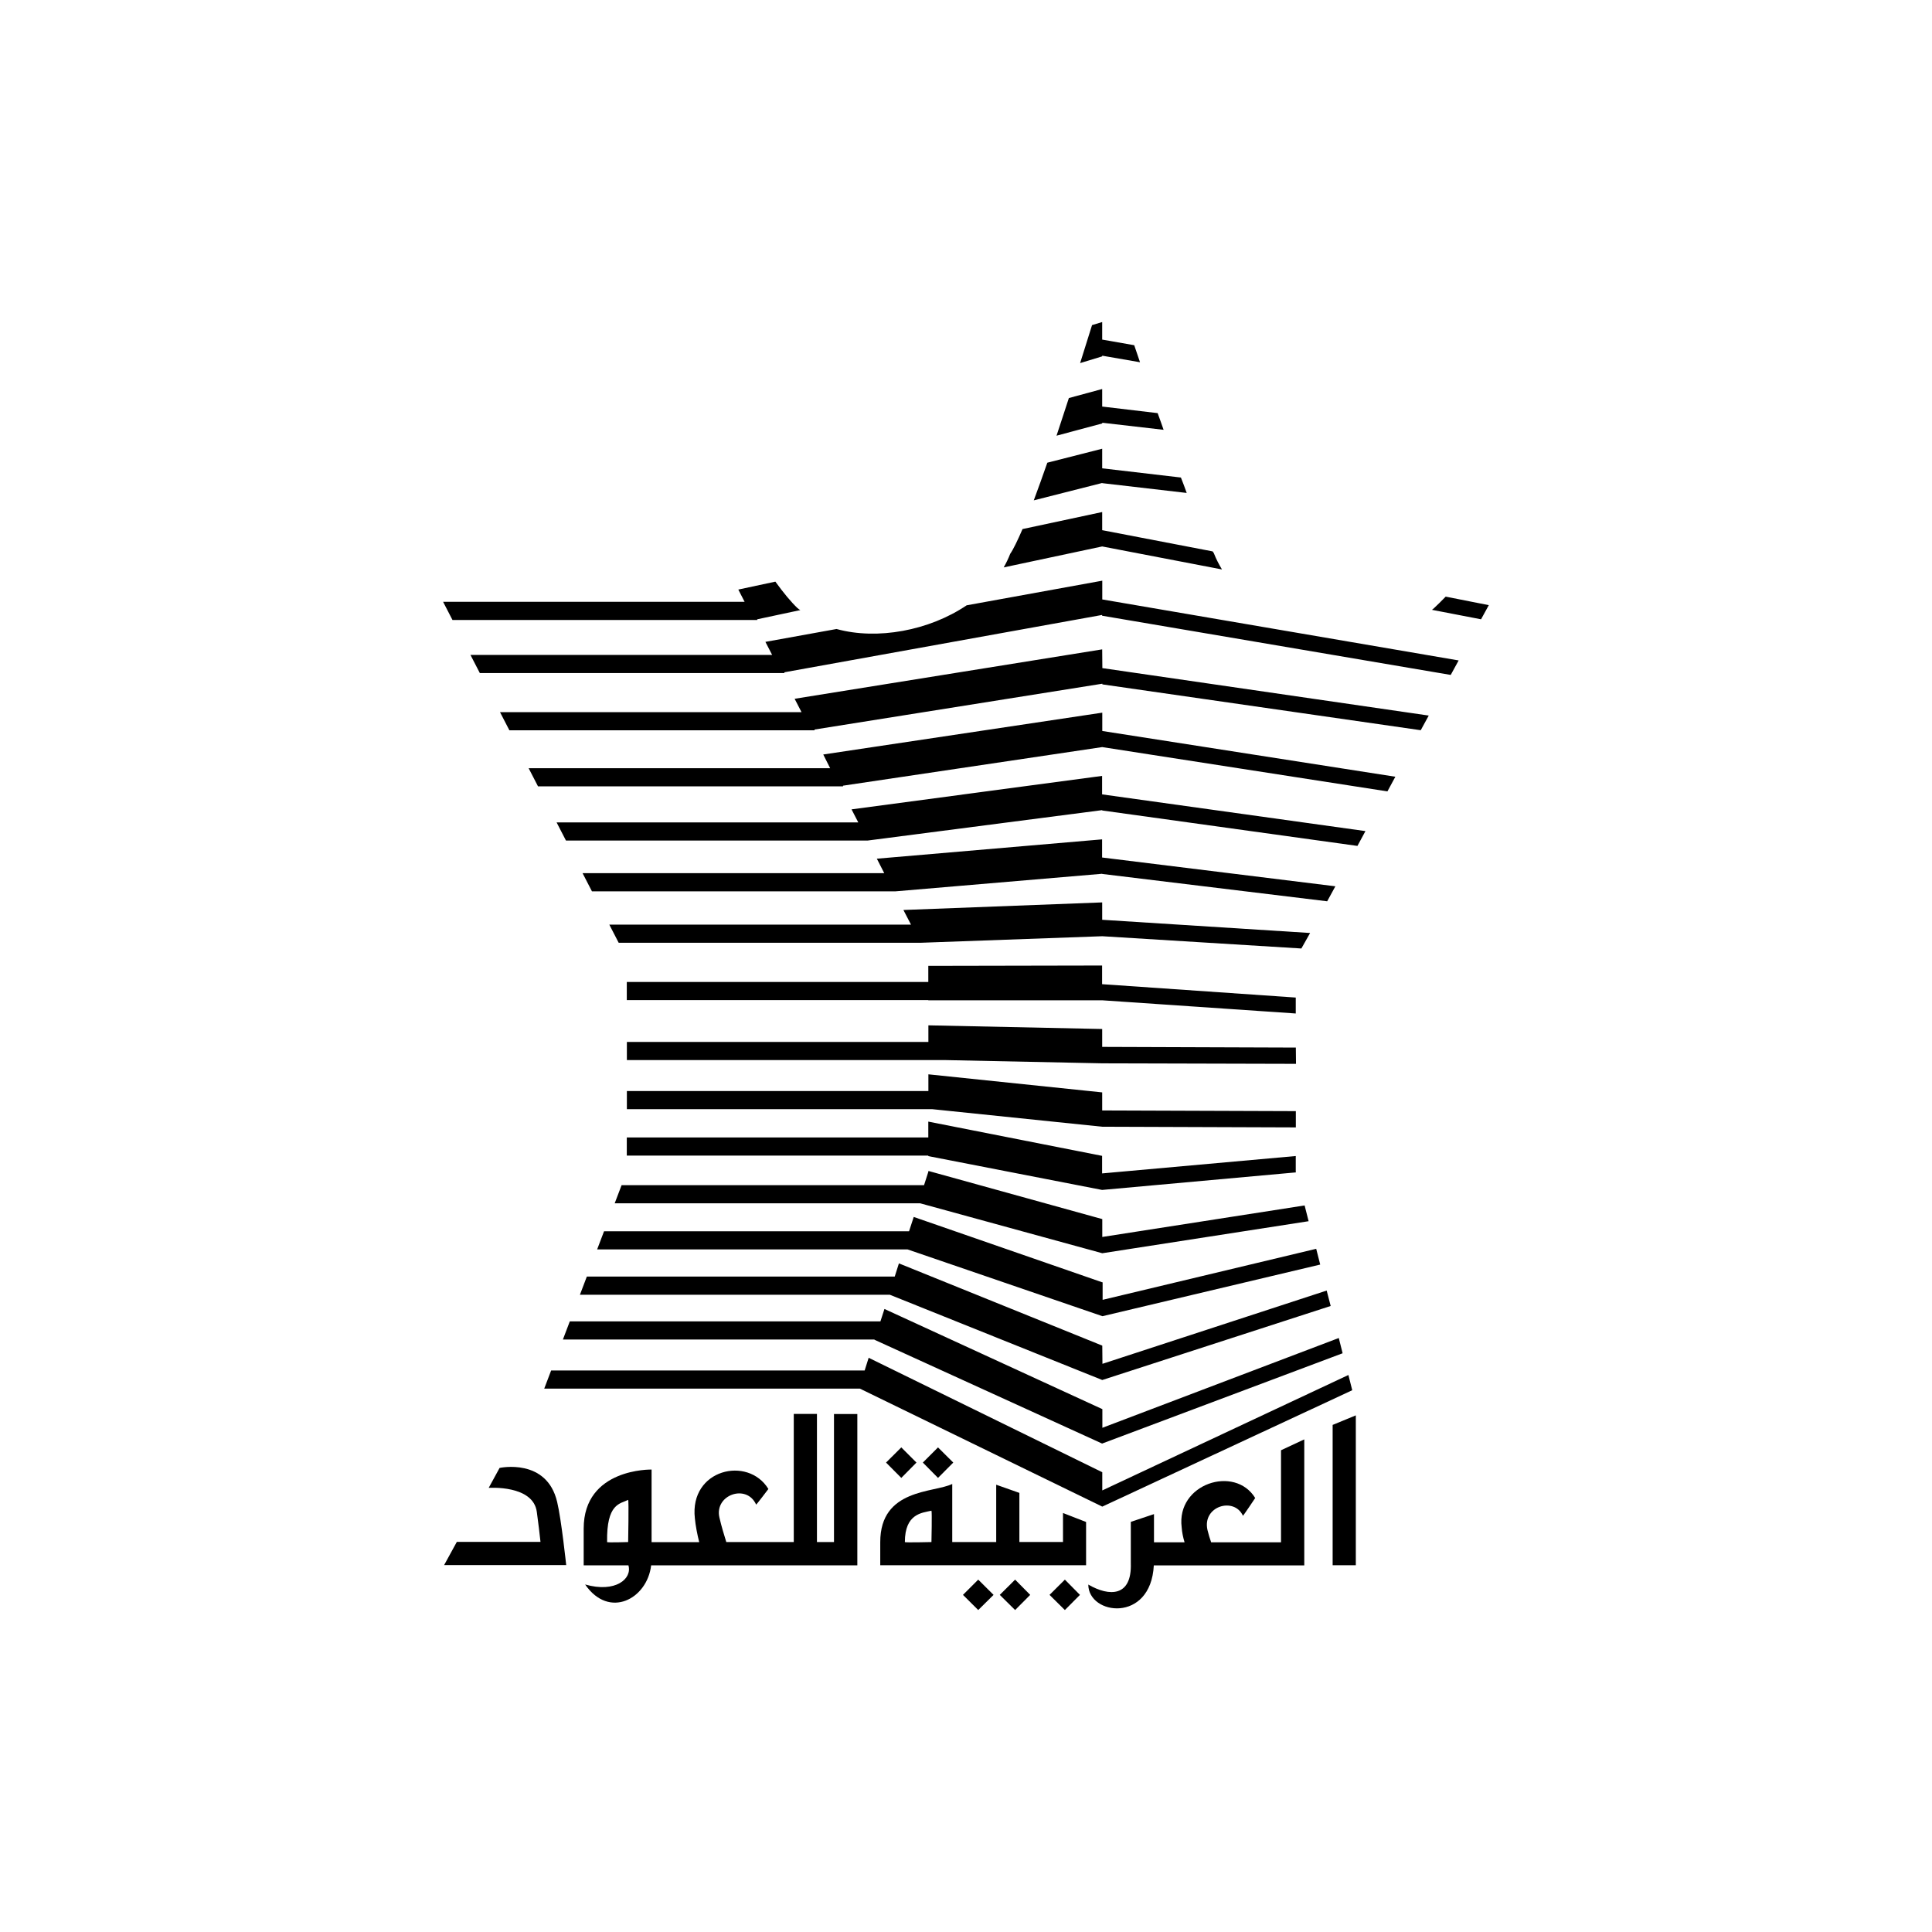 <svg xmlns="http://www.w3.org/2000/svg" id="Layer_1" data-name="Layer 1" viewBox="0 0 226.77 226.77"><defs><style>      .cls-1, .cls-2 {        stroke-width: 0px;      }      .cls-2 {        fill: #fff;      }    </style></defs><rect class="cls-2" x="0" y="0" width="226.77" height="226.77"></rect><g><path class="cls-1" d="M169.69,70.03c-.51.53-.98.98-1.38,1.36-.08.06-.15.13-.23.19l5.76,1.11.91-1.66-5.06-1ZM142.5,64.98c-.04-.08-.09-.17-.17-.26l-12.96-2.49v-2.13l-9.35,2c-.59,1.36-1.08,2.38-1.45,2.91-.21.55-.47,1.08-.76,1.59l11.56-2.46,14.06,2.7c-.36-.6-.68-1.21-.93-1.85M152.1,122.96l-22.73-.08v-2.1l-20.4-.43v1.95h-35.39v2.13h37.45l18.36.38,22.73.06-.02-1.91h0ZM153.76,109.51l-24.39-1.55v-2.04l-23.33.89.89,1.72h-35.41l1.1,2.13h35.39l21.37-.77,23.37,1.44,1.02-1.81ZM138.61,56.05l-9.24-1.08v-2.3l-6.44,1.64c-.55,1.57-1.08,3.06-1.59,4.42l8.03-2.04v.02l9.92,1.15c-.21-.59-.43-1.19-.68-1.81M135.87,48.49l-6.5-.77v-2.06l-3.91,1.06c-.49,1.47-.96,2.97-1.45,4.42l5.37-1.44v-.08l7.2.83c-.23-.64-.45-1.3-.7-1.96M133.13,40.52l-3.76-.66v-2.06l-1.19.36c-.43,1.38-.91,2.89-1.4,4.46l2.59-.79v-.08l4.44.77c-.23-.68-.47-1.36-.68-2M129.37,172.8l-27.41-13.43-.47,1.49h-36.8l-.81,2.13h37.05l28.45,13.85,29.34-13.66-.45-1.79-28.89,13.55v-2.13h0ZM129.37,157.94l-23.86-9.65-.49,1.55h-36.14l-.81,2.13h36.37l24.94,10.01,26.81-8.69-.47-1.81-26.32,8.6-.02-2.13h0ZM129.37,150.51l-22.12-7.67-.55,1.68h-35.8l-.81,2.13h36.43l22.88,7.84,25.56-6.06-.47-1.85-25.07,5.99v-2.06h-.04ZM129.37,143.09l-20.4-5.65v.08l-.51,1.59h-35.5l-.81,2.13h35.86l21.37,5.86,24.22-3.76-.47-1.85-23.75,3.7v-2.1h0ZM108.96,131.64v1.87h-35.39v2.13h35.39v.06l20.4,3.97,22.75-2.06-.02-.09v-1.83l-22.73,2.04v-2.06l-20.4-4.02ZM129.37,128.22l-20.4-2.12v1.96h-35.39v2.13h35.84l19.95,2.06,22.73.08v-1.91l-22.73-.08v-2.13h0ZM108.96,113.37v1.89h-35.39v2.13h35.39v.02h20.4l22.73,1.55v-1.87l-22.73-1.57v-2.19l-20.4.04ZM129.37,98.52l-26.45,2.27.87,1.7h-35.41l1.1,2.13h35.65l24.24-2.06v.02l26.41,3.21.96-1.76-27.38-3.38v-2.13h0ZM129.37,91.07l-29.42,3.93.79,1.53h-35.41l1.1,2.13h35.41l27.53-3.57v.04l29.96,4.16.94-1.74-30.91-4.31v-2.17h0ZM129.37,83.65l-32.74,4.91.81,1.61h-35.39l1.1,2.13h35.8v-.08l30.42-4.53,33.48,5.2.93-1.72-34.4-5.37v-2.15h0ZM129.37,76.22l-36.1,5.8.81,1.57h-35.39l1.1,2.13h35.82v-.09l33.78-5.38v.08l37.37,5.38.94-1.72-38.31-5.57-.02-2.19h0ZM129.37,68.16l-15.91,2.89c-4.4,2.97-10.49,4.1-15.27,2.78l-8.35,1.51.79,1.53h-35.41l1.1,2.13h35.75v-.09l37.29-6.73v.09l40.92,6.95.93-1.7-41.83-7.16v-2.21h-.02ZM103.81,153.65l-.47,1.45h-36.46l-.81,2.13h36.58l-.02.02,26.73,12.19,28.23-10.6-.45-1.79-27.75,10.54v-2.19l-25.56-11.75ZM93.62,71.39c-.76-.72-1.68-1.83-2.61-3.12l-4.35.93.74,1.44h-35.39l1.1,2.13h35.41v.02l.02-.02h.34v-.08l5.06-1.08c-.11-.06-.23-.13-.32-.23"></path><polygon class="cls-1" points="159.14 166.13 159.14 183.72 156.42 183.72 156.42 167.25 159.14 166.13"></polygon><path class="cls-1" d="M150.36,170.22v10.81h-8.2c-.15-.42-.3-.91-.43-1.44-.64-2.8,3.12-3.93,4.16-1.68,0,.08,1.44-2.08,1.44-2.08-2.4-3.91-9.28-1.68-8.63,3.44.04.6.17,1.21.34,1.76h-3.59v-3.31l-2.72.91v4.87c.13,3.93-2.51,3.93-4.99,2.49,0,3.59,7.33,4.57,7.69-2.25h17.66v-14.79l-2.72,1.27Z"></path><path class="cls-1" d="M66.46,183.72s-.57-5.38-1.06-7.41c-1.21-5.23-6.76-4.01-6.76-4.01l-1.28,2.34s5.23-.38,5.65,2.83c.19,1.34.32,2.53.43,3.51h-9.82l-1.49,2.72h14.34Z"></path><path class="cls-1" d="M73.73,181h0s-2.47.08-2.47,0c-.08-4.55,1.53-4.48,2.47-4.95.09.08,0,4.95,0,4.95M97.89,165.96v15.04h-2v-15.04h-2.72v15.04h-7.92c-.26-.83-.57-1.85-.81-2.89-.6-2.65,3.19-3.99,4.31-1.51,0,.08,1.44-1.83,1.44-1.83-2.4-3.93-9.28-2.32-8.63,3.44.08.85.28,1.89.51,2.8h-5.59v-8.52s-7.97-.19-7.97,6.93v4.31h5.25c.47,1.57-1.51,3.27-5.08,2.25,2.82,4.1,7.29,1.7,7.75-2.25h24.2v-17.76h-2.72Z"></path><path class="cls-1" d="M106.21,181h0c0,.08,3.12,0,3.12,0,0,0,.08-3.59,0-3.68-1.11.25-3.12.34-3.12,3.68M127.48,178.66v5.06h-24.16v-2.72c0-6.31,6.31-5.76,8.45-6.82v6.82h5.16v-6.73l2.72.96v5.76h5.12v-3.4l2.72,1.06Z"></path><polygon class="cls-1" points="107.57 171.67 105.79 173.47 104 171.67 105.79 169.89 107.57 171.67"></polygon><polygon class="cls-1" points="111.89 171.67 110.1 173.47 108.32 171.67 110.1 169.89 111.89 171.67"></polygon><polygon class="cls-1" points="116.62 187.2 114.82 188.98 113.03 187.2 114.82 185.41 116.62 187.2"></polygon><polygon class="cls-1" points="120.92 187.2 119.15 188.98 117.35 187.2 119.15 185.41 120.92 187.2"></polygon><polygon class="cls-1" points="126.76 187.2 124.99 188.98 123.19 187.2 124.99 185.41 126.76 187.2"></polygon></g></svg>